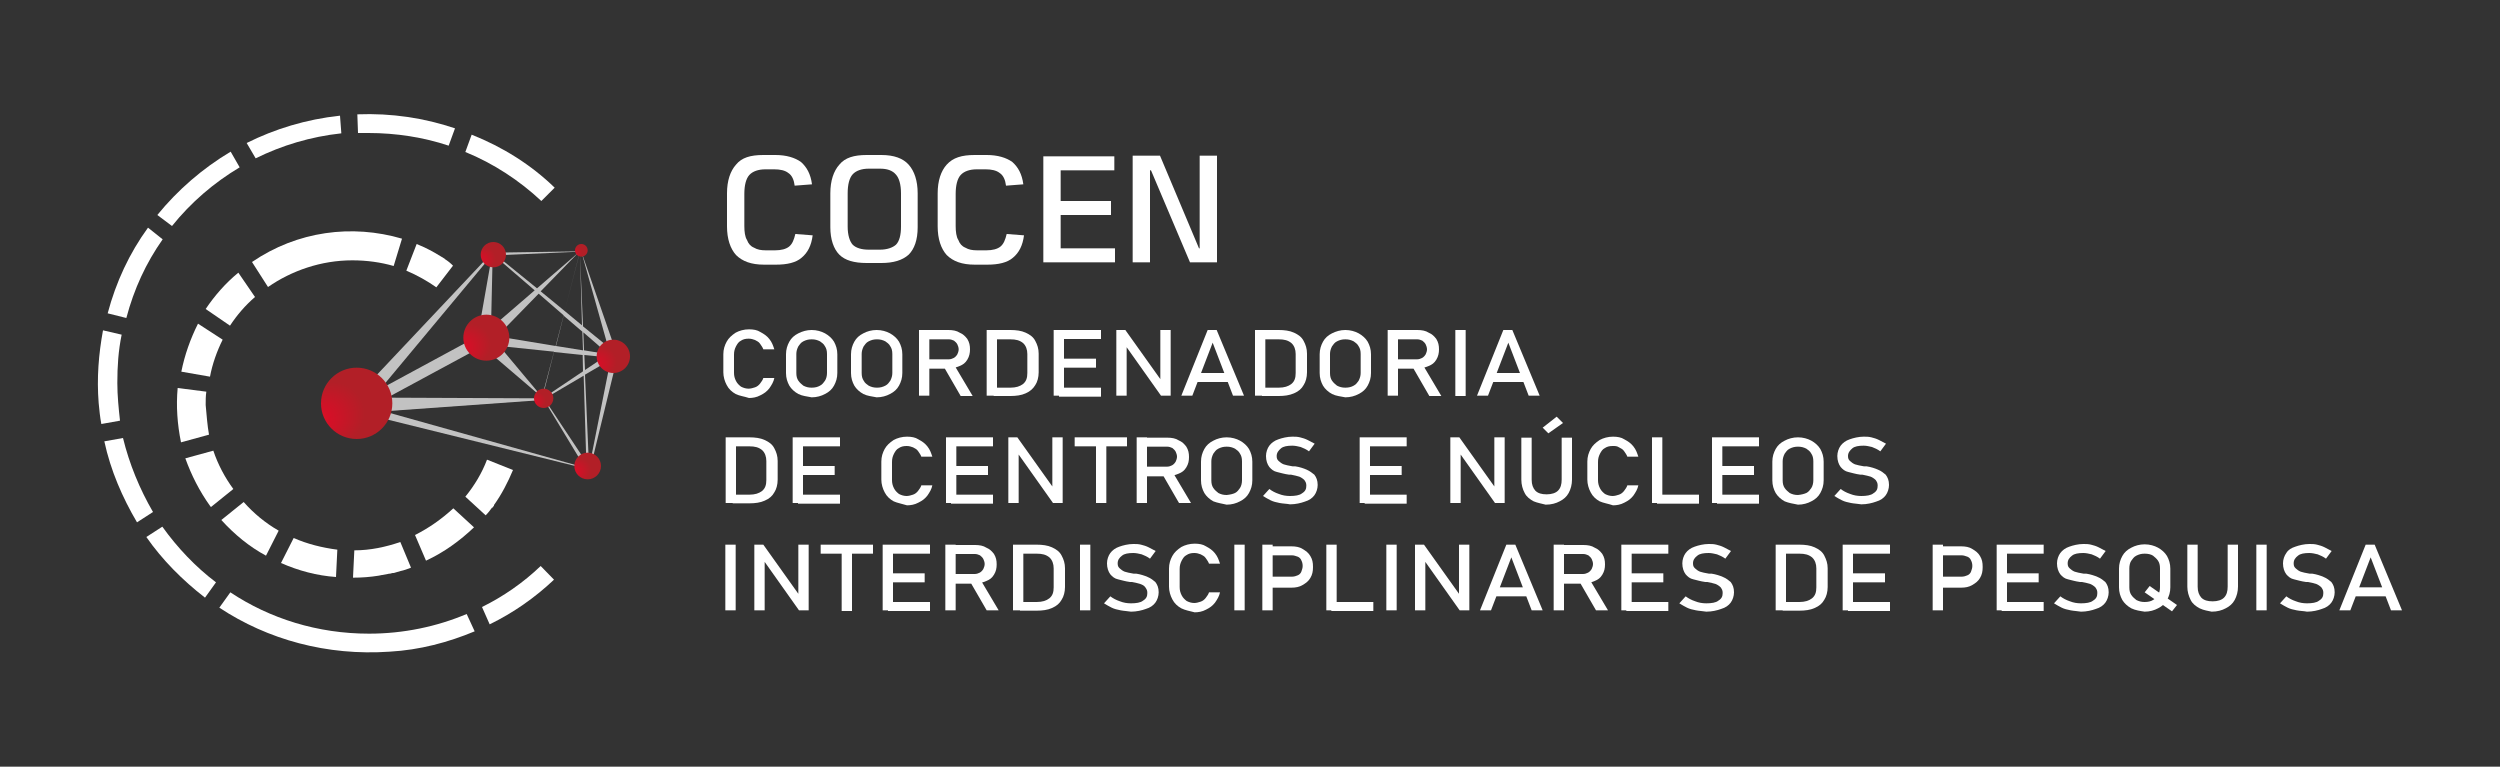 <?xml version="1.0" encoding="utf-8"?>
<!-- Generator: Adobe Illustrator 28.3.0, SVG Export Plug-In . SVG Version: 6.00 Build 0)  -->
<svg version="1.1" id="Camada_1" xmlns="http://www.w3.org/2000/svg" xmlns:xlink="http://www.w3.org/1999/xlink" x="0px" y="0px"
	 viewBox="0 0 750 230" style="enable-background:new 0 0 750 230;" xml:space="preserve">
<rect x="0" y="0" width="750" height="230" fill="#333333" stroke="none"/>
<style type="text/css">
	.st0{fill:#FFFFFF;}
	.st1{opacity:0.7;fill:#FFFFFF;}
	.st2{fill-rule:evenodd;clip-rule:evenodd;fill:#FFFFFF;}
	.st3{fill-rule:evenodd;clip-rule:evenodd;fill:url(#SVGID_1_);}
	.st4{fill-rule:evenodd;clip-rule:evenodd;fill:url(#SVGID_00000144323407527135733800000013947158776096811397_);}
	.st5{fill-rule:evenodd;clip-rule:evenodd;fill:url(#SVGID_00000101101241359239947970000003656436712629202607_);}
	.st6{fill-rule:evenodd;clip-rule:evenodd;fill:url(#SVGID_00000132804075246907078310000017037760857199058082_);}
	.st7{fill-rule:evenodd;clip-rule:evenodd;fill:url(#SVGID_00000110443212841936077040000004059286336623253417_);}
	.st8{fill-rule:evenodd;clip-rule:evenodd;fill:url(#SVGID_00000162336322980811083720000005898679555370976130_);}
	.st9{fill-rule:evenodd;clip-rule:evenodd;fill:url(#SVGID_00000067211822776430493670000007756126022803527597_);}
</style>
<g>
	<g>
		<path class="st0" d="M220.7,118.2c-1.1-0.6-2.1-1.5-2.7-2.7c-0.6-1.1-1-2.5-1-3.8v-5.4c0-1.5,0.4-2.7,1-3.8s1.5-1.9,2.7-2.7
			c1.1-0.6,2.5-1,4-1c1.3,0,2.5,0.2,3.4,0.8c1.1,0.6,1.9,1.1,2.7,2.1c0.8,1,1.1,1.9,1.5,3.1h-3.3c-0.2-0.6-0.6-1.1-1-1.7
			c-0.4-0.6-1-0.8-1.5-1.1c-0.6-0.2-1.1-0.4-1.9-0.4c-1,0-1.7,0.2-2.3,0.6c-0.8,0.4-1.1,1-1.5,1.7c-0.4,0.8-0.6,1.5-0.6,2.5v5.4
			c0,1,0.2,1.7,0.6,2.5c0.4,0.8,1,1.3,1.5,1.7c0.8,0.4,1.5,0.6,2.3,0.6c0.6,0,1.3-0.2,1.9-0.4c0.6-0.2,1.1-0.6,1.5-1.1
			c0.4-0.6,0.8-1,1-1.7h3.3c-0.2,1.1-0.8,2.1-1.5,3.1c-0.8,1-1.5,1.5-2.7,2.1c-1.1,0.6-2.3,0.8-3.4,0.8
			C223.2,118.9,221.9,118.8,220.7,118.2z"/>
		<path class="st0" d="M239.5,118.2c-1.1-0.6-2.1-1.5-2.7-2.5c-0.6-1.1-1-2.3-1-3.8v-5.6c0-1.5,0.4-2.7,1-3.8
			c0.6-1.1,1.5-1.9,2.7-2.5s2.5-1,4-1c1.5,0,2.9,0.4,4,1s2.1,1.5,2.7,2.5c0.6,1.1,1,2.3,1,3.8v5.6c0,1.5-0.4,2.7-1,3.8
			s-1.5,1.9-2.7,2.5c-1.1,0.6-2.5,1-4,1C242,118.9,240.7,118.8,239.5,118.2z M246,115.7c0.8-0.4,1.1-1,1.5-1.5
			c0.4-0.6,0.6-1.5,0.6-2.3v-5.7c0-1-0.2-1.7-0.6-2.3c-0.4-0.8-1-1.1-1.5-1.5c-0.8-0.4-1.5-0.6-2.5-0.6c-1,0-1.7,0.2-2.5,0.6
			c-0.8,0.4-1.1,1-1.5,1.5c-0.4,0.8-0.6,1.5-0.6,2.3v5.7c0,1,0.2,1.7,0.6,2.3s1,1.1,1.5,1.5c0.8,0.4,1.5,0.6,2.5,0.6
			C244.5,116.3,245.3,116.1,246,115.7z"/>
		<path class="st0" d="M259,118.2c-1.1-0.6-2.1-1.5-2.7-2.5c-0.6-1.1-1-2.3-1-3.8v-5.6c0-1.5,0.4-2.7,1-3.8c0.6-1.1,1.5-1.9,2.7-2.5
			c1.1-0.6,2.5-1,4-1s2.9,0.4,4,1c1.1,0.6,2.1,1.5,2.7,2.5c0.6,1.1,1,2.3,1,3.8v5.6c0,1.5-0.4,2.7-1,3.8c-0.6,1.1-1.5,1.9-2.7,2.5
			c-1.1,0.6-2.5,1-4,1C261.5,118.9,260.2,118.8,259,118.2z M265.6,115.7c0.8-0.4,1.1-1,1.5-1.5c0.4-0.8,0.6-1.5,0.6-2.3v-5.7
			c0-1-0.2-1.7-0.6-2.3c-0.4-0.8-1-1.1-1.5-1.5c-0.8-0.4-1.5-0.6-2.5-0.6s-1.7,0.2-2.5,0.6c-0.8,0.4-1.1,1-1.5,1.5
			c-0.4,0.8-0.6,1.5-0.6,2.3v5.7c0,1,0.2,1.7,0.6,2.3c0.4,0.8,1,1.1,1.5,1.5c0.8,0.4,1.5,0.6,2.5,0.6S264.8,116.1,265.6,115.7z"/>
		<path class="st0" d="M275.7,99h3.1v19.7h-3.1V99z M277.1,107.8h7.5c0.6,0,1.1-0.2,1.5-0.4c0.4-0.2,0.8-0.6,1.1-1.1
			c0.2-0.4,0.4-1,0.4-1.5s-0.2-1.1-0.4-1.5c-0.2-0.4-0.6-0.8-1-1.1c-0.4-0.2-1-0.4-1.5-0.4h-7.7V99h7.5c1.3,0,2.5,0.2,3.4,0.8
			c1,0.4,1.7,1.1,2.3,1.9c0.6,1,0.8,1.9,0.8,3.1c0,1.1-0.2,2.1-0.8,3.1c-0.6,1-1.3,1.5-2.3,1.9c-1,0.4-2.1,0.8-3.4,0.8h-7.5V107.8z
			 M283,109.8l3.1-0.6l5.7,9.6h-3.6L283,109.8z"/>
		<path class="st0" d="M296,99h3.1v19.7H296V99z M298.1,116.3h5c1.7,0,2.9-0.4,3.8-1.1c1-0.8,1.3-1.9,1.3-3.3v-5.7
			c0-1.3-0.4-2.5-1.3-3.3c-1-0.8-2.1-1.1-3.8-1.1h-5V99h5c1.7,0,3.3,0.2,4.6,0.8c1.3,0.6,2.3,1.3,2.9,2.5c0.6,1.1,1,2.3,1,3.8v5.6
			c0,1.5-0.4,2.9-1,3.8c-0.6,1-1.5,1.9-2.9,2.5c-1.3,0.6-2.9,0.8-4.6,0.8h-5V116.3z"/>
		<path class="st0" d="M316.1,99h3.1v19.7h-3.1V99z M317.7,99h12.6v2.7h-12.6V99z M317.7,107.6h11.1v2.7h-11.1V107.6z M317.7,116.3
			h12.6v2.7h-12.6V116.3z"/>
		<path class="st0" d="M334.7,99h2.9l10.9,15.3l-0.4,0.4V99h3.1v19.7h-2.9l-10.7-15.1l0.4-0.4v15.5h-3.1V99H334.7z"/>
		<path class="st0" d="M362.3,99h2.7l8.2,19.7h-3.3l-6.1-15.9l-6.1,15.9h-3.3L362.3,99z M357.9,111.9h11.7v2.7h-11.7V111.9z"/>
		<path class="st0" d="M376.5,99h3.1v19.7h-3.1V99z M378.6,116.3h5c1.7,0,2.9-0.4,3.8-1.1c1-0.8,1.3-1.9,1.3-3.3v-5.7
			c0-1.3-0.4-2.5-1.3-3.3c-1-0.8-2.1-1.1-3.8-1.1h-5V99h5c1.7,0,3.3,0.2,4.6,0.8s2.3,1.3,2.9,2.5c0.6,1.1,1,2.3,1,3.8v5.6
			c0,1.5-0.4,2.9-1,3.8c-0.6,1.1-1.5,1.9-2.9,2.5s-2.9,0.8-4.6,0.8h-5V116.3z"/>
		<path class="st0" d="M399.6,118.2c-1.1-0.6-2.1-1.5-2.7-2.5c-0.6-1.1-1-2.3-1-3.8v-5.6c0-1.5,0.4-2.7,1-3.8
			c0.6-1.1,1.5-1.9,2.7-2.5s2.5-1,4-1c1.5,0,2.9,0.4,4,1s2.1,1.5,2.7,2.5c0.6,1.1,1,2.3,1,3.8v5.6c0,1.5-0.4,2.7-1,3.8
			c-0.6,1.1-1.5,1.9-2.7,2.5c-1.1,0.6-2.5,1-4,1C402.1,118.9,400.8,118.8,399.6,118.2z M406.1,115.7c0.8-0.4,1.1-1,1.5-1.5
			c0.4-0.8,0.6-1.5,0.6-2.3v-5.7c0-1-0.2-1.7-0.6-2.3c-0.4-0.8-1-1.1-1.5-1.5c-0.8-0.4-1.5-0.6-2.5-0.6s-1.7,0.2-2.5,0.6
			c-0.8,0.4-1.1,1-1.5,1.5c-0.4,0.8-0.6,1.5-0.6,2.3v5.7c0,1,0.2,1.7,0.6,2.3c0.4,0.6,1,1.1,1.5,1.5c0.8,0.4,1.5,0.6,2.5,0.6
			S405.4,116.1,406.1,115.7z"/>
		<path class="st0" d="M416.3,99h3.1v19.7h-3.1V99z M417.6,107.8h7.5c0.6,0,1.1-0.2,1.5-0.4c0.4-0.2,0.8-0.6,1.1-1.1
			c0.2-0.4,0.4-1,0.4-1.5s-0.2-1.1-0.4-1.5c-0.2-0.4-0.6-0.8-1-1.1c-0.4-0.2-1-0.4-1.5-0.4h-7.5V99h7.5c1.3,0,2.5,0.2,3.4,0.8
			c1,0.4,1.7,1.1,2.3,1.9c0.6,1,0.8,1.9,0.8,3.1c0,1.1-0.2,2.1-0.8,3.1c-0.6,1-1.3,1.5-2.3,1.9c-1,0.4-2.1,0.8-3.4,0.8h-7.5v-2.7
			H417.6z M423.6,109.8l3.1-0.6l5.7,9.6h-3.6L423.6,109.8z"/>
		<path class="st0" d="M439.7,118.8h-3.1V99h3.1V118.8z"/>
		<path class="st0" d="M451,99h2.7l8.2,19.7h-3.3l-6.1-15.9l-6.1,15.9h-3.3L451,99z M446.5,111.9h11.7v2.7h-11.7V111.9z"/>
		<path class="st0" d="M217.7,131.2h3.1v19.7h-3.1V131.2z M219.8,148.4h5c1.7,0,2.9-0.4,3.8-1.1c1-0.8,1.3-1.9,1.3-3.3v-5.7
			c0-1.3-0.4-2.5-1.3-3.3c-1-0.8-2.1-1.1-3.8-1.1h-5v-2.7h5c1.7,0,3.3,0.2,4.6,0.8c1.3,0.6,2.3,1.3,2.9,2.5c0.6,1.1,1,2.3,1,3.8v5.6
			c0,1.5-0.4,2.9-1,3.8c-0.6,1.1-1.5,1.9-2.9,2.5c-1.3,0.6-2.9,0.8-4.6,0.8h-5V148.4z"/>
		<path class="st0" d="M237.8,131.2h3.1v19.7h-3.1V131.2z M239.3,131.2H252v2.7h-12.6V131.2z M239.3,139.8h11.1v2.7h-11.1V139.8z
			 M239.3,148.4H252v2.7h-12.6V148.4z"/>
		<path class="st0" d="M268.1,150.4c-1.1-0.6-2.1-1.5-2.7-2.7c-0.6-1.1-1-2.5-1-3.8v-5.4c0-1.5,0.4-2.7,1-3.8
			c0.6-1.1,1.5-1.9,2.7-2.7c1.1-0.6,2.5-1,4-1c1.3,0,2.5,0.2,3.4,0.8c1.1,0.6,1.9,1.1,2.7,2.1c0.8,1,1.1,1.9,1.5,3.1h-3.3
			c-0.2-0.6-0.6-1.1-1-1.7c-0.4-0.6-1-0.8-1.5-1.1c-0.6-0.2-1.1-0.4-1.9-0.4c-1,0-1.7,0.2-2.3,0.6c-0.8,0.4-1.1,1-1.5,1.7
			c-0.4,0.8-0.6,1.5-0.6,2.5v5.4c0,1,0.2,1.7,0.6,2.5c0.4,0.8,1,1.3,1.5,1.7c0.8,0.4,1.5,0.6,2.3,0.6c0.6,0,1.3-0.2,1.9-0.4
			c0.6-0.2,1.1-0.6,1.5-1.1c0.4-0.6,0.8-1,1-1.7h3.3c-0.2,1.1-0.8,2.1-1.5,3.1c-0.8,1-1.5,1.5-2.7,2.1c-1.1,0.6-2.3,0.8-3.4,0.8
			C270.5,151.1,269.2,150.9,268.1,150.4z"/>
		<path class="st0" d="M283.8,131.2h3.1v19.7h-3.1V131.2z M285.3,131.2h12.6v2.7h-12.6V131.2z M285.3,139.8h11.1v2.7h-11.1V139.8z
			 M285.3,148.4h12.6v2.7h-12.6V148.4z"/>
		<path class="st0" d="M302.3,131.2h2.9l10.9,15.3l-0.4,0.4v-15.7h3.1v19.7h-2.9l-10.7-15.1l0.4-0.4v15.5h-3.1v-19.7H302.3z"/>
		<path class="st0" d="M322.4,131.2h15.7v2.7h-15.7V131.2z M328.8,132.7h3.1v18.2h-3.1V132.7z"/>
		<path class="st0" d="M341,131.2h3.1v19.7H341V131.2z M342.6,140h7.5c0.6,0,1.1-0.2,1.5-0.4c0.4-0.2,0.8-0.6,1.1-1.1
			c0.2-0.4,0.4-1,0.4-1.5s-0.2-1.1-0.4-1.5c-0.2-0.4-0.6-0.8-1-1.1c-0.4-0.2-1-0.4-1.5-0.4h-7.5v-2.7h7.5c1.3,0,2.5,0.2,3.4,0.8
			c1,0.4,1.7,1.1,2.3,1.9c0.6,1,0.8,1.9,0.8,3.1s-0.2,2.1-0.8,3.1s-1.3,1.5-2.3,1.9c-1,0.4-2.1,0.8-3.4,0.8h-7.5V140H342.6z
			 M348.5,141.9l3.1-0.6l5.7,9.6h-3.6L348.5,141.9z"/>
		<path class="st0" d="M364,150.4c-1.1-0.6-2.1-1.5-2.7-2.5c-0.6-1.1-1-2.3-1-3.8v-5.6c0-1.5,0.4-2.7,1-3.8c0.6-1.1,1.5-1.9,2.7-2.5
			c1.1-0.6,2.5-1,4-1s2.9,0.4,4,1s2.1,1.5,2.7,2.5c0.6,1.1,1,2.3,1,3.8v5.6c0,1.5-0.4,2.7-1,3.8c-0.6,1.1-1.5,1.9-2.7,2.5
			c-1.1,0.6-2.5,1-4,1C366.7,151.1,365.3,150.9,364,150.4z M370.5,147.9c0.8-0.4,1.1-1,1.5-1.5c0.4-0.6,0.6-1.5,0.6-2.3v-5.7
			c0-1-0.2-1.7-0.6-2.3c-0.4-0.8-1-1.1-1.5-1.5c-0.8-0.4-1.5-0.6-2.5-0.6s-1.7,0.2-2.5,0.6c-0.8,0.4-1.1,1-1.5,1.5
			c-0.4,0.8-0.6,1.5-0.6,2.3v5.7c0,1,0.2,1.7,0.6,2.3c0.4,0.6,1,1.1,1.5,1.5c0.8,0.4,1.5,0.6,2.5,0.6
			C369,148.4,369.9,148.2,370.5,147.9z"/>
		<path class="st0" d="M383.9,150.9c-1-0.2-1.9-0.4-2.7-0.8s-1.5-0.8-2.3-1.3l1.9-2.1c0.8,0.6,1.7,1.1,2.9,1.5
			c1,0.4,2.1,0.6,3.3,0.6c1.5,0,2.9-0.2,3.6-0.8c1-0.6,1.3-1.3,1.3-2.3l0,0c0-0.8-0.2-1.1-0.6-1.7c-0.4-0.4-1-0.8-1.5-1
			c-0.6-0.2-1.5-0.4-2.5-0.6c0,0,0,0-0.2,0c0,0,0,0-0.2,0h-0.2c-1.5-0.2-2.7-0.6-3.6-0.8c-1-0.2-1.7-0.8-2.3-1.5
			c-0.6-0.8-1-1.9-1-3.3l0,0c0-1.1,0.4-2.3,1-3.1c0.6-0.8,1.5-1.5,2.7-1.9c1.1-0.4,2.7-0.8,4.2-0.8c0.8,0,1.5,0,2.3,0.2
			c0.8,0.2,1.5,0.4,2.3,0.8c0.8,0.4,1.5,0.8,2.1,1.1l-1.7,2.3c-0.8-0.6-1.7-1-2.5-1.3c-0.8-0.2-1.7-0.4-2.5-0.4
			c-1.5,0-2.7,0.2-3.4,0.8s-1.3,1.3-1.3,2.3l0,0c0,0.8,0.2,1.1,0.6,1.5s1,0.8,1.5,1c0.6,0.2,1.5,0.4,2.7,0.6c0,0,0,0,0.2,0
			c0,0,0,0,0.2,0h0.2h0.2c1.3,0.2,2.5,0.6,3.4,1s1.7,1,2.3,1.5c0.6,0.8,1,1.7,1,3.1l0,0c0,1.1-0.4,2.3-1,3.1
			c-0.6,0.8-1.5,1.5-2.9,1.9c-1.1,0.4-2.7,0.8-4.4,0.8C386,151.1,384.9,151.1,383.9,150.9z"/>
		<path class="st0" d="M407.9,131.2h3.1v19.7h-3.1V131.2z M409.4,131.2H422v2.7h-12.6V131.2z M409.4,139.8h11.1v2.7h-11.1V139.8z
			 M409.4,148.4H422v2.7h-12.6V148.4z"/>
		<path class="st0" d="M434.9,131.2h2.9l10.9,15.3l-0.4,0.4v-15.7h3.1v19.7h-2.9l-10.7-15.1l0.4-0.4v15.5h-3.1v-19.7H434.9z"/>
		<path class="st0" d="M460.1,150.4c-1.1-0.6-2.1-1.3-2.7-2.5c-0.6-1.1-1-2.5-1-4v-12.6h3.1v12.6c0,1.5,0.4,2.5,1.1,3.3
			c0.8,0.8,1.9,1.1,3.4,1.1s2.7-0.4,3.4-1.1c0.8-0.8,1.1-1.9,1.1-3.3v-12.6h3.1v12.6c0,1.5-0.4,2.9-1,4s-1.5,1.9-2.7,2.5
			c-1.1,0.6-2.5,1-4.2,1C462.6,151.1,461.3,150.9,460.1,150.4z M462.8,128.3l4.2-3.3l1.9,1.9l-4.4,3.1L462.8,128.3z"/>
		<path class="st0" d="M479.9,150.4c-1.1-0.6-2.1-1.5-2.7-2.7c-0.6-1.1-1-2.5-1-3.8v-5.4c0-1.5,0.4-2.7,1-3.8
			c0.6-1.1,1.5-1.9,2.7-2.7c1.1-0.6,2.5-1,4-1c1.3,0,2.5,0.2,3.4,0.8c1.1,0.6,1.9,1.1,2.7,2.1c0.8,1,1.1,1.9,1.5,3.1h-3.3
			c-0.2-0.6-0.6-1.1-1-1.7s-1-0.8-1.5-1.1c-0.6-0.4-1.1-0.4-1.9-0.4c-1,0-1.7,0.2-2.3,0.6c-0.8,0.4-1.1,1-1.5,1.7
			c-0.4,0.8-0.6,1.5-0.6,2.5v5.4c0,1,0.2,1.7,0.6,2.5c0.4,0.8,1,1.3,1.5,1.7c0.8,0.4,1.5,0.6,2.3,0.6c0.6,0,1.3-0.2,1.9-0.4
			c0.6-0.2,1.1-0.6,1.5-1.1c0.4-0.6,0.8-1,1-1.7h3.3c-0.2,1.1-0.8,2.1-1.5,3.1c-0.8,1-1.5,1.5-2.7,2.1c-1.1,0.6-2.3,0.8-3.4,0.8
			C482.4,151.1,481,150.9,479.9,150.4z"/>
		<path class="st0" d="M495.6,131.2h3.1v19.7h-3.1V131.2z M497.1,148.4h12.6v2.7h-12.6V148.4z"/>
		<path class="st0" d="M513.6,131.2h3.1v19.7h-3.1V131.2z M515.1,131.2h12.6v2.7h-12.6V131.2z M515.1,139.8h11.1v2.7h-11.1V139.8z
			 M515.1,148.4h12.6v2.7h-12.6V148.4z"/>
		<path class="st0" d="M535.4,150.4c-1.1-0.6-2.1-1.5-2.7-2.5c-0.6-1.1-1-2.3-1-3.8v-5.6c0-1.5,0.4-2.7,1-3.8
			c0.6-1.1,1.5-1.9,2.7-2.5c1.1-0.6,2.5-1,4-1c1.5,0,2.9,0.4,4,1c1.1,0.6,2.1,1.5,2.7,2.5c0.6,1.1,1,2.3,1,3.8v5.6
			c0,1.5-0.4,2.7-1,3.8c-0.6,1.1-1.5,1.9-2.7,2.5c-1.1,0.6-2.5,1-4,1C537.9,151.1,536.6,150.9,535.4,150.4z M541.9,147.9
			c0.8-0.4,1.1-1,1.5-1.5c0.4-0.6,0.6-1.5,0.6-2.3v-5.7c0-1-0.2-1.7-0.6-2.3c-0.4-0.8-1-1.1-1.5-1.5c-0.8-0.4-1.5-0.6-2.5-0.6
			c-1,0-1.7,0.2-2.5,0.6c-0.8,0.4-1.1,1-1.5,1.5c-0.4,0.8-0.6,1.5-0.6,2.3v5.7c0,1,0.2,1.7,0.6,2.3s1,1.1,1.5,1.5
			c0.8,0.4,1.5,0.6,2.5,0.6C540.4,148.4,541.2,148.2,541.9,147.9z"/>
		<path class="st0" d="M555.3,150.9c-1-0.2-1.9-0.4-2.7-0.8c-0.8-0.4-1.5-0.8-2.3-1.3l1.9-2.1c0.8,0.6,1.7,1.1,2.9,1.5
			c1,0.4,2.1,0.6,3.3,0.6c1.5,0,2.9-0.2,3.6-0.8c1-0.6,1.3-1.3,1.3-2.3l0,0c0-0.8-0.2-1.1-0.6-1.7c-0.4-0.4-1-0.8-1.5-1
			c-0.6-0.2-1.5-0.4-2.5-0.6c0,0,0,0-0.2,0c0,0,0,0-0.2,0h-0.2c-1.5-0.2-2.7-0.6-3.6-0.8c-1-0.2-1.7-0.8-2.3-1.5
			c-0.6-0.8-1-1.9-1-3.3l0,0c0-1.1,0.4-2.3,1-3.1c0.6-0.8,1.5-1.5,2.7-1.9c1.1-0.4,2.7-0.8,4.2-0.8c0.8,0,1.5,0,2.3,0.2
			c0.8,0.2,1.5,0.4,2.3,0.8c0.8,0.4,1.5,0.8,2.1,1.1l-1.7,2.3c-0.8-0.6-1.7-1-2.5-1.3c-0.8-0.2-1.7-0.4-2.5-0.4
			c-1.5,0-2.7,0.2-3.4,0.8s-1.3,1.3-1.3,2.3l0,0c0,0.8,0.2,1.1,0.6,1.5s1,0.8,1.5,1c0.6,0.2,1.5,0.4,2.7,0.6c0,0,0,0,0.2,0
			c0,0,0,0,0.2,0h0.2h0.2c1.3,0.2,2.5,0.6,3.4,1c1,0.4,1.7,1,2.3,1.5c0.6,0.8,1,1.7,1,3.1l0,0c0,1.1-0.4,2.3-1,3.1
			c-0.6,0.8-1.5,1.5-2.9,1.9c-1.1,0.4-2.7,0.8-4.4,0.8C557.2,151.1,556.3,151.1,555.3,150.9z"/>
		<path class="st0" d="M220.7,183.1h-3.1v-19.7h3.1V183.1z"/>
		<path class="st0" d="M226.1,163.4h2.9l10.9,15.3l-0.4,0.4v-15.7h3.1v19.7h-2.9L229,168l0.4-0.4v15.5h-3.1v-19.7H226.1z"/>
		<path class="st0" d="M246.2,163.4h15.7v2.7h-15.7V163.4z M252.5,165.1h3.1v18.2h-3.1V165.1z"/>
		<path class="st0" d="M264.8,163.4h3.1v19.7h-3.1V163.4z M266.3,163.4H279v2.7h-12.6V163.4z M266.3,172h11.1v2.7h-11.1V172z
			 M266.3,180.6H279v2.7h-12.6V180.6z"/>
		<path class="st0" d="M283.6,163.4h3.1v19.7h-3.1V163.4z M284.9,172.2h7.5c0.6,0,1.1-0.2,1.5-0.4c0.4-0.2,0.8-0.6,1.1-1.1
			c0.2-0.4,0.4-1,0.4-1.5s-0.2-1.1-0.4-1.5c-0.2-0.4-0.6-0.8-1-1.1c-0.4-0.2-1-0.4-1.5-0.4h-7.5v-2.7h7.5c1.3,0,2.5,0.2,3.4,0.8
			c1,0.4,1.7,1.1,2.3,1.9c0.6,1,0.8,1.9,0.8,3.1s-0.2,2.1-0.8,3.1c-0.6,1-1.3,1.5-2.3,1.9s-2.1,0.8-3.4,0.8h-7.5v-2.7H284.9z
			 M290.8,174.1l3.1-0.6l5.7,9.6H296L290.8,174.1z"/>
		<path class="st0" d="M303.9,163.4h3.1v19.7h-3.1V163.4z M306,180.6h5c1.7,0,2.9-0.4,3.8-1.1c1-0.8,1.3-1.9,1.3-3.3v-5.7
			c0-1.3-0.4-2.5-1.3-3.3c-1-0.8-2.1-1.1-3.8-1.1h-5v-2.7h5c1.7,0,3.3,0.2,4.6,0.8c1.3,0.6,2.3,1.3,2.9,2.5c0.6,1.1,1,2.3,1,3.8v5.6
			c0,1.5-0.4,2.9-1,3.8c-0.6,1.1-1.5,1.9-2.9,2.5c-1.3,0.6-2.9,0.8-4.6,0.8h-5V180.6z"/>
		<path class="st0" d="M327,183.1H324v-19.7h3.1V183.1z"/>
		<path class="st0" d="M336.2,183.1c-1-0.2-1.9-0.4-2.7-0.8c-0.8-0.4-1.5-0.8-2.3-1.3l1.9-2.1c0.8,0.6,1.7,1.1,2.9,1.5
			c1,0.4,2.1,0.6,3.3,0.6c1.5,0,2.9-0.2,3.6-0.8c1-0.6,1.3-1.3,1.3-2.3l0,0c0-0.8-0.2-1.1-0.6-1.7c-0.4-0.6-1-0.8-1.5-1
			c-0.6-0.2-1.5-0.4-2.5-0.6c0,0,0,0-0.2,0c0,0,0,0-0.2,0h-0.2c-1.5-0.2-2.7-0.6-3.6-0.8c-1-0.2-1.7-0.8-2.3-1.5
			c-0.6-0.8-1-1.9-1-3.3l0,0c0-1.1,0.4-2.3,1-3.1c0.6-0.8,1.5-1.5,2.7-1.9c1.1-0.4,2.7-0.8,4.2-0.8c0.8,0,1.5,0,2.3,0.2
			c0.8,0.2,1.5,0.4,2.3,0.8s1.5,0.8,2.1,1.1l-1.7,2.3c-0.8-0.6-1.7-1-2.5-1.3c-0.8-0.2-1.7-0.4-2.5-0.4c-1.5,0-2.7,0.2-3.4,0.8
			c-0.8,0.6-1.3,1.3-1.3,2.3l0,0c0,0.8,0.2,1.1,0.6,1.5c0.4,0.4,1,0.8,1.5,1c0.6,0.2,1.5,0.4,2.7,0.6c0,0,0,0,0.2,0s0,0,0.2,0h0.2
			h0.2c1.3,0.2,2.5,0.6,3.4,1c1,0.4,1.7,1,2.3,1.5c0.6,0.8,1,1.7,1,3.1l0,0c0,1.1-0.4,2.3-1,3.1c-0.6,0.8-1.5,1.5-2.9,1.9
			c-1.1,0.4-2.7,0.8-4.4,0.8C338.1,183.3,337.2,183.3,336.2,183.1z"/>
		<path class="st0" d="M354.4,182.5c-1.1-0.6-2.1-1.5-2.7-2.7c-0.6-1.1-1-2.5-1-3.8v-5.4c0-1.5,0.4-2.7,1-3.8
			c0.6-1.1,1.5-1.9,2.7-2.7c1.1-0.6,2.5-1,4-1c1.3,0,2.5,0.2,3.4,0.8c1.1,0.6,1.9,1.1,2.7,2.1c0.8,1,1.1,1.9,1.5,3.1h-3.3
			c-0.2-0.6-0.6-1.1-1-1.7c-0.4-0.6-1-0.8-1.5-1.1c-0.6-0.2-1.1-0.4-1.9-0.4c-1,0-1.7,0.2-2.3,0.6c-0.8,0.4-1.1,1-1.5,1.7
			c-0.4,0.8-0.6,1.5-0.6,2.5v5.4c0,1,0.2,1.7,0.6,2.5c0.4,0.8,1,1.3,1.5,1.7c0.8,0.4,1.5,0.6,2.3,0.6c0.6,0,1.3-0.2,1.9-0.4
			c0.6-0.2,1.1-0.6,1.5-1.1c0.4-0.6,0.8-1,1-1.7h3.3c-0.2,1.1-0.8,2.1-1.5,3.1c-0.8,1-1.5,1.5-2.7,2.1c-1.1,0.6-2.3,0.8-3.4,0.8
			C356.9,183.3,355.6,183.1,354.4,182.5z"/>
		<path class="st0" d="M373.4,183.1h-3.1v-19.7h3.1V183.1z"/>
		<path class="st0" d="M378.7,163.4h3.1v19.7h-3.1V163.4z M380.5,173h7.1c0.6,0,1.3-0.2,1.7-0.4c0.6-0.2,1-0.8,1.1-1.1
			c0.2-0.6,0.4-1.1,0.4-1.7c0-0.8-0.2-1.3-0.4-1.7c-0.2-0.6-0.8-1-1.1-1.1c-0.6-0.2-1.1-0.4-1.7-0.4h-7.1v-2.7h6.9
			c1.3,0,2.5,0.2,3.4,0.8c1,0.6,1.7,1.1,2.3,2.1c0.6,1,0.8,1.9,0.8,3.3c0,1.3-0.2,2.3-0.8,3.3c-0.6,1-1.3,1.5-2.3,2.1
			c-1,0.6-2.1,0.8-3.4,0.8h-6.9V173z"/>
		<path class="st0" d="M397.9,163.4h3.1v19.7h-3.1V163.4z M399.4,180.6h12.6v2.7h-12.6V180.6z"/>
		<path class="st0" d="M419,183.1h-3.1v-19.7h3.1V183.1z"/>
		<path class="st0" d="M424.3,163.4h2.9l10.9,15.3l-0.4,0.4v-15.7h3.1v19.7h-2.9L427.2,168l0.4-0.4v15.5h-3.1v-19.7H424.3z"/>
		<path class="st0" d="M451.9,163.4h2.7l8.2,19.7h-3.3l-6.1-15.9l-6.1,15.9h-3.3L451.9,163.4z M447.5,176.2h11.7v2.7h-11.7V176.2z"
			/>
		<path class="st0" d="M466.1,163.4h3.1v19.7h-3.1V163.4z M467.4,172.2h7.5c0.6,0,1.1-0.2,1.5-0.4c0.4-0.2,0.8-0.6,1.1-1.1
			c0.2-0.4,0.4-1,0.4-1.5s-0.2-1.1-0.4-1.5c-0.2-0.4-0.6-0.8-1-1.1c-0.4-0.2-1-0.4-1.5-0.4h-7.5v-2.7h7.5c1.3,0,2.5,0.2,3.4,0.8
			c1,0.4,1.7,1.1,2.3,1.9c0.6,1,0.8,1.9,0.8,3.1s-0.2,2.1-0.8,3.1c-0.6,1-1.3,1.5-2.3,1.9s-2.1,0.8-3.4,0.8h-7.5v-2.7H467.4z
			 M473.6,174.1l3.1-0.6l5.7,9.6h-3.6L473.6,174.1z"/>
		<path class="st0" d="M486.4,163.4h3.1v19.7h-3.1V163.4z M487.9,163.4h12.6v2.7h-12.6V163.4z M487.9,172H499v2.7h-11.1V172z
			 M487.9,180.6h12.6v2.7h-12.6V180.6z"/>
		<path class="st0" d="M508.8,183.1c-1-0.2-1.9-0.4-2.7-0.8s-1.5-0.8-2.3-1.3l1.9-2.1c0.8,0.6,1.7,1.1,2.9,1.5
			c1,0.4,2.1,0.6,3.3,0.6c1.5,0,2.9-0.2,3.6-0.8c1-0.6,1.3-1.3,1.3-2.3l0,0c0-0.8-0.2-1.1-0.6-1.7c-0.4-0.4-1-0.8-1.5-1
			c-0.6-0.2-1.5-0.4-2.5-0.6c0,0,0,0-0.2,0c0,0,0,0-0.2,0h-0.2c-1.5-0.2-2.7-0.6-3.6-0.8c-1-0.2-1.7-0.8-2.3-1.5
			c-0.6-0.8-1-1.9-1-3.3l0,0c0-1.1,0.4-2.3,1-3.1c0.6-0.8,1.5-1.5,2.7-1.9c1.1-0.4,2.7-0.8,4.2-0.8c0.8,0,1.5,0,2.3,0.2
			c0.8,0.2,1.5,0.4,2.3,0.8s1.5,0.8,2.1,1.1l-1.7,2.3c-0.8-0.6-1.7-1-2.5-1.3c-0.8-0.2-1.7-0.4-2.5-0.4c-1.5,0-2.7,0.2-3.4,0.8
			c-0.8,0.6-1.3,1.3-1.3,2.3l0,0c0,0.8,0.2,1.1,0.6,1.5c0.4,0.4,1,0.8,1.5,1c0.6,0.2,1.5,0.4,2.7,0.6c0,0,0,0,0.2,0c0,0,0,0,0.2,0
			h0.2h0.2c1.3,0.2,2.5,0.6,3.4,1c1,0.4,1.7,1,2.3,1.5c0.6,0.8,1,1.7,1,3.1l0,0c0,1.1-0.4,2.3-1,3.1c-0.6,0.8-1.5,1.5-2.9,1.9
			c-1.1,0.4-2.7,0.8-4.4,0.8C510.7,183.3,509.8,183.3,508.8,183.1z"/>
		<path class="st0" d="M532.7,163.4h3.1v19.7h-3.1V163.4z M534.8,180.6h5c1.7,0,2.9-0.4,3.8-1.1c1-0.8,1.3-1.9,1.3-3.3v-5.7
			c0-1.3-0.4-2.5-1.3-3.3c-1-0.8-2.1-1.1-3.8-1.1h-5v-2.7h5c1.7,0,3.3,0.2,4.6,0.8s2.3,1.3,2.9,2.5s1,2.3,1,3.8v5.6
			c0,1.5-0.4,2.9-1,3.8c-0.6,1.1-1.5,1.9-2.9,2.5c-1.3,0.6-2.9,0.8-4.6,0.8h-5V180.6z"/>
		<path class="st0" d="M552.8,163.4h3.1v19.7h-3.1V163.4z M554.4,163.4H567v2.7h-12.6V163.4z M554.4,172h11.1v2.7h-11.1V172z
			 M554.4,180.6H567v2.7h-12.6V180.6z"/>
		<path class="st0" d="M579.8,163.4h3.1v19.7h-3.1V163.4z M581.4,173h7.1c0.6,0,1.3-0.2,1.7-0.4c0.6-0.2,1-0.8,1.1-1.1
			c0.2-0.6,0.4-1.1,0.4-1.7c0-0.8-0.2-1.3-0.4-1.7c-0.2-0.6-0.8-1-1.1-1.1c-0.6-0.2-1.1-0.4-1.7-0.4h-7.1v-2.7h6.9
			c1.3,0,2.5,0.2,3.4,0.8c1,0.6,1.7,1.1,2.3,2.1c0.6,1,0.8,1.9,0.8,3.3c0,1.3-0.2,2.3-0.8,3.3c-0.6,1-1.3,1.5-2.3,2.1
			c-1,0.6-2.1,0.8-3.4,0.8h-6.9V173z"/>
		<path class="st0" d="M599,163.4h3.1v19.7H599V163.4z M600.5,163.4h12.6v2.7h-12.6V163.4z M600.5,172h11.1v2.7h-11.1V172z
			 M600.5,180.6h12.6v2.7h-12.6V180.6z"/>
		<path class="st0" d="M621.2,183.1c-1-0.2-1.9-0.4-2.7-0.8c-0.8-0.4-1.5-0.8-2.3-1.3l1.9-2.1c0.8,0.6,1.7,1.1,2.9,1.5
			c1,0.4,2.1,0.6,3.3,0.6c1.5,0,2.9-0.2,3.6-0.8c1-0.6,1.3-1.3,1.3-2.3l0,0c0-0.8-0.2-1.1-0.6-1.7c-0.4-0.4-1-0.8-1.5-1
			c-0.6-0.2-1.5-0.4-2.5-0.6c0,0,0,0-0.2,0c0,0,0,0-0.2,0h-0.2c-1.5-0.2-2.7-0.6-3.6-0.8c-1-0.2-1.7-0.8-2.3-1.5
			c-0.6-0.8-1-1.9-1-3.3l0,0c0-1.1,0.4-2.3,1-3.1c0.6-0.8,1.5-1.5,2.7-1.9c1.1-0.4,2.7-0.8,4.2-0.8c0.8,0,1.5,0,2.3,0.2
			c0.8,0.2,1.5,0.4,2.3,0.8s1.5,0.8,2.1,1.1l-1.7,2.3c-0.8-0.6-1.7-1-2.5-1.3c-0.8-0.2-1.7-0.4-2.5-0.4c-1.5,0-2.7,0.2-3.4,0.8
			c-0.8,0.6-1.3,1.3-1.3,2.3l0,0c0,0.8,0.2,1.1,0.6,1.5c0.4,0.4,1,0.8,1.5,1c0.6,0.2,1.5,0.4,2.7,0.6c0,0,0,0,0.2,0c0,0,0,0,0.2,0
			h0.2h0.2c1.3,0.2,2.5,0.6,3.4,1c1,0.4,1.7,1,2.3,1.5c0.6,0.8,1,1.7,1,3.1l0,0c0,1.1-0.4,2.3-1,3.1c-0.6,0.8-1.5,1.5-2.9,1.9
			c-1.1,0.4-2.7,0.8-4.4,0.8C623.1,183.3,622.2,183.3,621.2,183.1z"/>
		<path class="st0" d="M639.4,182.5c-1.1-0.6-2.1-1.5-2.7-2.5c-0.6-1.1-1-2.3-1-3.8v-5.6c0-1.5,0.4-2.7,1-3.8
			c0.6-1.1,1.5-1.9,2.7-2.5c1.1-0.6,2.5-1,4-1c1.5,0,2.9,0.4,4,1c1.1,0.6,2.1,1.5,2.7,2.5c0.6,1.1,1,2.3,1,3.8v5.6
			c0,1.5-0.4,2.7-1,3.8c-0.6,1.1-1.5,1.9-2.7,2.5c-1.1,0.6-2.5,1-4,1C642.1,183.3,640.6,183.1,639.4,182.5z M645.9,180
			c0.8-0.4,1.1-1,1.5-1.5c0.4-0.6,0.6-1.5,0.6-2.3v-5.7c0-1-0.2-1.7-0.6-2.3c-0.4-0.6-1-1.1-1.5-1.5c-0.6-0.4-1.5-0.6-2.5-0.6
			c-1,0-1.7,0.2-2.5,0.6c-0.8,0.4-1.1,1-1.5,1.5s-0.6,1.5-0.6,2.3v5.7c0,1,0.2,1.7,0.6,2.3s1,1.1,1.5,1.5c0.8,0.4,1.5,0.6,2.5,0.6
			C644.4,180.6,645.3,180.4,645.9,180z M643.4,177.7l1.5-1.9l8.2,5.7l-1.5,1.9L643.4,177.7z"/>
		<path class="st0" d="M659.9,182.5c-1.1-0.6-2.1-1.3-2.7-2.5s-1-2.5-1-4v-12.6h3.1V176c0,1.5,0.4,2.5,1.1,3.3
			c0.8,0.8,1.9,1.1,3.4,1.1s2.7-0.4,3.4-1.1c0.8-0.8,1.1-1.9,1.1-3.3v-12.6h3.1V176c0,1.5-0.4,2.9-1,4s-1.5,1.9-2.7,2.5
			c-1.1,0.6-2.5,1-4.2,1C662.6,183.3,661.1,183.1,659.9,182.5z"/>
		<path class="st0" d="M680,183.1h-3.1v-19.7h3.1V183.1z"/>
		<path class="st0" d="M689,183.1c-1-0.2-1.9-0.4-2.7-0.8s-1.5-0.8-2.3-1.3l1.9-2.1c0.8,0.6,1.7,1.1,2.9,1.5c1,0.4,2.1,0.6,3.3,0.6
			c1.5,0,2.9-0.2,3.6-0.8c1-0.6,1.3-1.3,1.3-2.3l0,0c0-0.8-0.2-1.1-0.6-1.7c-0.4-0.4-1-0.8-1.5-1s-1.5-0.4-2.5-0.6c0,0,0,0-0.2,0
			c0,0,0,0-0.2,0h-0.2c-1.5-0.2-2.7-0.6-3.6-0.8c-1-0.2-1.7-0.8-2.3-1.5c-0.6-0.8-1-1.9-1-3.3l0,0c0-1.1,0.4-2.3,1-3.1
			c0.6-1,1.5-1.5,2.7-1.9c1.1-0.4,2.7-0.8,4.2-0.8c0.8,0,1.5,0,2.3,0.2c0.8,0.2,1.5,0.4,2.3,0.8c0.8,0.4,1.5,0.8,2.1,1.1l-1.7,2.3
			c-0.8-0.6-1.7-1-2.5-1.3c-0.8-0.2-1.7-0.4-2.5-0.4c-1.5,0-2.7,0.2-3.4,0.8c-0.8,0.6-1.3,1.3-1.3,2.3l0,0c0,0.8,0.2,1.1,0.6,1.5
			c0.4,0.4,1,0.8,1.5,1c0.6,0.2,1.5,0.4,2.7,0.6c0,0,0,0,0.2,0c0,0,0,0,0.2,0h0.2h0.2c1.3,0.2,2.5,0.6,3.4,1c1,0.4,1.7,1,2.3,1.5
			c0.6,0.8,1,1.7,1,3.1l0,0c0,1.1-0.4,2.3-1,3.1c-0.6,0.8-1.5,1.5-2.9,1.9c-1.1,0.4-2.7,0.8-4.4,0.8
			C691.1,183.3,690,183.3,689,183.1z"/>
		<path class="st0" d="M709.7,163.4h2.7l8.2,19.7h-3.3l-6.1-15.9l-6.1,15.9h-3.3L709.7,163.4z M705.3,176.2H717v2.7h-11.7V176.2z"/>
	</g>
	<g>
		<path class="st0" d="M229,46.5h3.6c3.3,0,5.9,0.8,7.7,2.1c1.7,1.5,2.9,3.6,3.3,6.7l-5.2,0.4c-0.2-1.7-0.8-3.1-1.9-3.8
			c-1-0.8-2.5-1.1-4.2-1.1h-2.7c-2.1,0-3.8,0.6-4.8,1.7c-1,1.1-1.5,3.1-1.5,5.7v9.6c0,1.7,0.2,3.3,0.8,4.2c0.4,1.1,1.1,1.9,2.1,2.3
			c1,0.6,2.1,0.8,3.6,0.8h2.7c1.9,0,3.3-0.4,4.2-1.1c1-0.8,1.5-2.1,1.9-3.8l5.2,0.4c-0.4,3.1-1.5,5.2-3.3,6.7
			c-1.7,1.5-4.4,2.1-7.7,2.1h-3.6c-3.8,0-6.5-1-8.4-2.9c-1.7-1.9-2.7-4.8-2.7-8.6V58c0-3.8,1-6.7,2.7-8.6
			C222.5,47.3,225.1,46.5,229,46.5z"/>
		<path class="st0" d="M260,46.5h4.4c3.8,0,6.5,1,8.2,2.9c1.7,1.9,2.7,4.8,2.7,8.6v10.2c0,3.8-1,6.5-2.7,8.2
			c-1.9,1.7-4.6,2.5-8.2,2.5H260c-3.8,0-6.5-0.8-8.2-2.5s-2.7-4.6-2.7-8.2V58c0-3.8,1-6.7,2.7-8.6C253.5,47.3,256.2,46.5,260,46.5z
			 M264,50.6h-3.4c-2.1,0-3.8,0.6-4.8,1.7c-1,1.1-1.5,3.1-1.5,5.7v10c0,2.5,0.6,4.4,1.5,5.4c1,1,2.7,1.5,4.8,1.5h3.4
			c2.1,0,3.8-0.6,4.8-1.5c1-1,1.5-2.9,1.5-5.4V58c0-2.7-0.6-4.6-1.5-5.6C267.7,51.1,266.1,50.6,264,50.6z"/>
		<path class="st0" d="M292.4,46.5h3.6c3.3,0,5.9,0.8,7.7,2.1c1.7,1.5,2.9,3.6,3.3,6.7l-5.2,0.4c-0.2-1.7-0.8-3.1-1.9-3.8
			c-1-0.8-2.5-1.1-4.2-1.1h-2.7c-2.1,0-3.8,0.6-4.8,1.7c-1,1.1-1.5,3.1-1.5,5.7v9.6c0,1.7,0.2,3.3,0.8,4.2c0.4,1.1,1.1,1.9,2.1,2.3
			c1,0.6,2.1,0.8,3.6,0.8h2.7c1.9,0,3.3-0.4,4.2-1.1c1-0.8,1.5-2.1,1.9-3.8l5.2,0.4c-0.4,3.1-1.5,5.2-3.3,6.7
			c-1.7,1.5-4.4,2.1-7.7,2.1h-3.8c-3.8,0-6.5-1-8.4-2.9c-1.7-1.9-2.7-4.8-2.7-8.6V58c0-3.8,1-6.7,2.7-8.6
			C285.9,47.3,288.5,46.5,292.4,46.5z"/>
		<path class="st0" d="M334.3,51.1h-16.1v9.2h15.1v4.2h-15.1v10h16.3v4.2h-21.5V46.9h21.3L334.3,51.1L334.3,51.1z"/>
		<path class="st0" d="M365.2,78.7h-8.2l-11.7-27.6H345v27.6h-5.2v-32h8.2l11.7,27.8h0.2V46.7h5.2V78.7L365.2,78.7z"/>
	</g>
	<g>
		<path class="st1" d="M185,106.1l-10.6-30.6l8,28.5l-7.5-6.1L174,76.4l0.6,21.2l-5.2-4.3l4.6-17.9l0.4,0l-0.4,0l0,0l0,0l-26,0.4
			l-0.2-0.2l-44.4,47.1l72.4,17.9l0.5,0.9l0.4-0.7l0.3,0.1l8.4-34.5L185,106.1z M182.6,106.3l-7.4-1.2l-0.2-5.4L182.6,106.3z
			 M149.1,100.9l12.5-12.8l7.5,6.5l-2.4,9.2L149.1,100.9z M166.2,105.5l-3.6,13.6l-12.8-15.3L166.2,105.5z M162.6,119.2l-0.1,0.3
			l-46.3-0.2l28.5-15.4L162.6,119.2z M162.7,119.4l0.2,0.1L162.7,119.4l3.5-13.8l8.6,0.9l0.1,4.9l-12.2,8.2l-0.2,0L162.7,119.4z
			 M175.3,106.5l6,0.6l-5.8,3.9L175.3,106.5z M174.7,99.5l0.2,5.6l-8.1-1.3l2.3-9.1L174.7,99.5z M174,75.5l-4.6,17.8l-7.2-5.9
			l11.3-11.6l-12.4,10.7l-12.2-9.9L174,75.5z M147.8,76.2l0.2,0.2v0.2l0.2,0l12.2,10.5l-13.1,11.3l0.5-22h-0.2L147.8,76.2z
			 M147.6,76.5l-4.3,24.4l-29.2,15.8L147.6,76.5z M175.5,140.3l-60.3-16.9l47.5-3.4l12.4-7.3l0.8,26l-12.4-18.7l-0.4-0.2
			L175.5,140.3z M176.8,140l-0.1-0.2l-1.2-27.4l7.7-4.5L176.8,140z"/>
		<g>
			<path class="st2" d="M120.6,71.6l-2.5,8.2c-3.8-1.1-8-1.7-12.4-1.7c-9.4,0-18.2,3.1-25.3,8l-4.8-7.5
				C89.2,69.3,105.6,67.2,120.6,71.6z"/>
			<path class="st2" d="M76.5,89.1c-2.9,2.5-5.4,5.4-7.5,8.6l-7.3-5c2.7-4,5.9-7.7,9.8-10.9L76.5,89.1z"/>
			<path class="st2" d="M66.8,101.9c-1.7,3.4-3.1,7.3-3.8,11.1l-8.6-1.5c1-5,2.7-9.8,5-14.4L66.8,101.9z"/>
			<path class="st2" d="M62.7,130.4l-8.4,2.3c-1.1-5.4-1.5-10.9-1-16.3l8.6,1.1c-0.2,1.3-0.2,2.7-0.2,4
				C62,124.7,62.2,127.6,62.7,130.4z"/>
			<path class="st2" d="M135.9,79.7l-5,6.5c-2.7-1.9-5.7-3.6-9-5l3.1-8c0.8,0.4,1.5,0.6,2.3,1l0,0c2.1,1,4,2.1,5.9,3.3
				c0,0,0.2,0,0.2,0.2l0,0C134.4,78.3,135.1,78.9,135.9,79.7z"/>
			<path class="st2" d="M70,146.7l-6.7,5.4l-0.2-0.2c-3.3-4.6-5.7-9.4-7.5-14.4l8.4-2.3C65.4,139.4,67.5,143.3,70,146.7z"/>
			<path class="st2" d="M83.6,159.2l-3.8,7.5c-5-2.7-9.4-6.3-13.4-10.7l0,0l6.7-5.4C76.1,154,79.6,156.9,83.6,159.2z"/>
			<path class="st2" d="M101.2,164.9l-0.4,8.2c-5.7-0.4-11.3-1.9-16.5-4.2l3.8-7.5C92.2,163.2,96.6,164.3,101.2,164.9z"/>
			<path class="st2" d="M123.3,170.3c-1,0.4-2.1,0.8-3.1,1c-0.8,0.2-1.3,0.4-2.1,0.6c0,0,0,0-0.2,0c-0.4,0-0.6,0.2-1,0.2
				c-0.4,0-0.8,0.2-1.1,0.2s-0.8,0.2-1.1,0.2c-0.4,0-0.8,0.2-1.1,0.2c-2.5,0.4-5,0.6-7.7,0.6l0.4-8.2c4.8,0,9.4-1,13.8-2.5
				L123.3,170.3z"/>
			<path class="st2" d="M142.2,158.2c-4.2,4-9,7.5-14.4,10l-3.3-7.7c4.2-2.1,8-4.8,11.5-8L142.2,158.2z"/>
			<path class="st2" d="M153.9,141c-1.5,3.6-3.4,7.3-5.7,10.5c0,0,0,0,0,0.2l-0.2,0.2c0,0.2-0.2,0.4-0.4,0.4
				c-0.6,0.8-1.1,1.5-1.9,2.3l-6.1-5.6c2.7-3.3,5-7.1,6.5-11.1L153.9,141z"/>
		</g>
		<g>
			
				<radialGradient id="SVGID_1_" cx="97.218" cy="160.379" r="18.573" fx="82.985" fy="166.518" gradientTransform="matrix(0.988 0 0 0.988 10.841 -37.393)" gradientUnits="userSpaceOnUse">
				<stop  offset="4.955749e-03" style="stop-color:#E31523"/>
				<stop  offset="0.191" style="stop-color:#D41027"/>
				<stop  offset="0.51" style="stop-color:#B21F27"/>
			</radialGradient>
			<circle class="st3" cx="107" cy="121" r="10.7"/>
			
				<radialGradient id="SVGID_00000167379014215885391520000013461889883684445617_" cx="-448.985" cy="375.709" r="19.443" fx="-463.885" fy="382.136" gradientTransform="matrix(0.613 0 0 0.613 420.891 -128.943)" gradientUnits="userSpaceOnUse">
				<stop  offset="4.955749e-03" style="stop-color:#E31523"/>
				<stop  offset="0.191" style="stop-color:#D41027"/>
				<stop  offset="0.51" style="stop-color:#B21F27"/>
			</radialGradient>
			
				<circle style="fill-rule:evenodd;clip-rule:evenodd;fill:url(#SVGID_00000167379014215885391520000013461889883684445617_);" cx="145.9" cy="101.3" r="6.9"/>
			
				<radialGradient id="SVGID_00000092425999063713482400000014852759528660931247_" cx="-389.856" cy="386.749" r="14.256" fx="-400.78" fy="391.461" gradientTransform="matrix(0.611 0 0 0.611 422.015 -129.233)" gradientUnits="userSpaceOnUse">
				<stop  offset="4.955749e-03" style="stop-color:#E31523"/>
				<stop  offset="0.191" style="stop-color:#D41027"/>
				<stop  offset="0.51" style="stop-color:#B21F27"/>
			</radialGradient>
			
				<circle style="fill-rule:evenodd;clip-rule:evenodd;fill:url(#SVGID_00000092425999063713482400000014852759528660931247_);" cx="184" cy="106.9" r="5"/>
			
				<radialGradient id="SVGID_00000148663452554756639940000014933661709625884556_" cx="-456.533" cy="457.389" r="11.694" fx="-465.494" fy="461.255" gradientTransform="matrix(0.589 0 0 0.589 445.331 -129.55)" gradientUnits="userSpaceOnUse">
				<stop  offset="4.955749e-03" style="stop-color:#E31523"/>
				<stop  offset="0.191" style="stop-color:#D41027"/>
				<stop  offset="0.51" style="stop-color:#B21F27"/>
			</radialGradient>
			
				<circle style="fill-rule:evenodd;clip-rule:evenodd;fill:url(#SVGID_00000148663452554756639940000014933661709625884556_);" cx="176.3" cy="139.8" r="4"/>
			
				<radialGradient id="SVGID_00000027565627766639763040000004349216242641906868_" cx="-455.245" cy="417.533" r="8.434" fx="-461.708" fy="420.321" gradientTransform="matrix(0.598 0 0 0.598 435.361 -130.223)" gradientUnits="userSpaceOnUse">
				<stop  offset="4.955749e-03" style="stop-color:#E31523"/>
				<stop  offset="0.191" style="stop-color:#D41027"/>
				<stop  offset="0.51" style="stop-color:#B21F27"/>
			</radialGradient>
			
				<circle style="fill-rule:evenodd;clip-rule:evenodd;fill:url(#SVGID_00000027565627766639763040000004349216242641906868_);" cx="163.1" cy="119.5" r="2.9"/>
			
				<radialGradient id="SVGID_00000144303922353262325380000013117107884351646351_" cx="-431.524" cy="329.798" r="10.368" fx="-439.468" fy="333.225" gradientTransform="matrix(0.619 0 0 0.619 414.957 -127.683)" gradientUnits="userSpaceOnUse">
				<stop  offset="4.955749e-03" style="stop-color:#E31523"/>
				<stop  offset="0.191" style="stop-color:#D41027"/>
				<stop  offset="0.51" style="stop-color:#B21F27"/>
			</radialGradient>
			
				<circle style="fill-rule:evenodd;clip-rule:evenodd;fill:url(#SVGID_00000144303922353262325380000013117107884351646351_);" cx="148" cy="76.4" r="3.8"/>
			
				<radialGradient id="SVGID_00000016055871916633768590000014838932356434140032_" cx="-386.839" cy="327.832" r="5.185" fx="-390.812" fy="329.545" gradientTransform="matrix(0.619 0 0 0.619 413.615 -127.664)" gradientUnits="userSpaceOnUse">
				<stop  offset="4.955749e-03" style="stop-color:#E31523"/>
				<stop  offset="0.191" style="stop-color:#D41027"/>
				<stop  offset="0.51" style="stop-color:#B21F27"/>
			</radialGradient>
			
				<circle style="fill-rule:evenodd;clip-rule:evenodd;fill:url(#SVGID_00000016055871916633768590000014838932356434140032_);" cx="174.4" cy="75.1" r="1.9"/>
		</g>
		<g>
			<path class="st2" d="M48.8,71.8c-5,7.1-8.6,14.9-10.9,23.6L32.3,94c2.5-9.4,6.5-18,12.1-25.7L48.8,71.8z"/>
			<path class="st2" d="M35.2,114.9c0,3.8,0.4,7.7,0.8,11.3l-5.6,1c-0.4-2.1-0.6-4.2-0.8-6.3c-0.6-7.5,0-14.7,1.3-21.8l5.6,1.3
				C35.5,105.2,35.2,109.9,35.2,114.9z"/>
			<path class="st2" d="M45.9,153.6l-4.8,3.1c-4.4-7.5-7.9-15.5-9.8-24.3l5.6-1C38.8,139.2,41.9,146.7,45.9,153.6z"/>
			<path class="st2" d="M64.8,174.7l-3.3,4.6c-6.7-5.2-12.8-11.3-17.6-18.2l4.8-3.1C53.2,164.3,58.7,170.1,64.8,174.7z"/>
			<path class="st2" d="M166.4,56.3l-4,4c-6.5-6.1-14.4-11.3-22.8-14.7l1.9-5.2C150.8,44.1,159.3,49.4,166.4,56.3z"/>
			<g>
				<path class="st2" d="M142.4,189.4c-7.9,3.3-16.5,5.6-25.5,6.1c-18.8,1.3-36.6-3.6-51.1-13.2l3.3-4.6
					c11.9,7.9,26.2,12.4,41.6,12.4c10.3,0,20.3-2.1,29.3-5.9L142.4,189.4z"/>
				<path class="st2" d="M136.5,38.5l-1.9,5.2c-7.5-2.5-15.7-3.8-24.1-3.8c-1,0-2.1,0-3.1,0l-0.2-5.6
					C117.5,33.9,127.3,35.4,136.5,38.5z"/>
			</g>
			<path class="st2" d="M102.4,40c-9.2,1-17.8,3.6-25.7,7.5L74,42.9c8.4-4.2,17.8-7.1,28-8.2L102.4,40z"/>
			<path class="st2" d="M71.9,50.2c-7.7,4.6-14.6,10.5-20.3,17.6l-4.4-3.3c6.1-7.5,13.6-14,22-19L71.9,50.2z"/>
			<path class="st2" d="M166.2,173.9c-5.7,5.4-12.3,10-19.3,13.4l-2.3-5.2c6.3-3.1,12.4-7.3,17.6-12.3L166.2,173.9z"/>
		</g>
	</g>
</g>
</svg>
